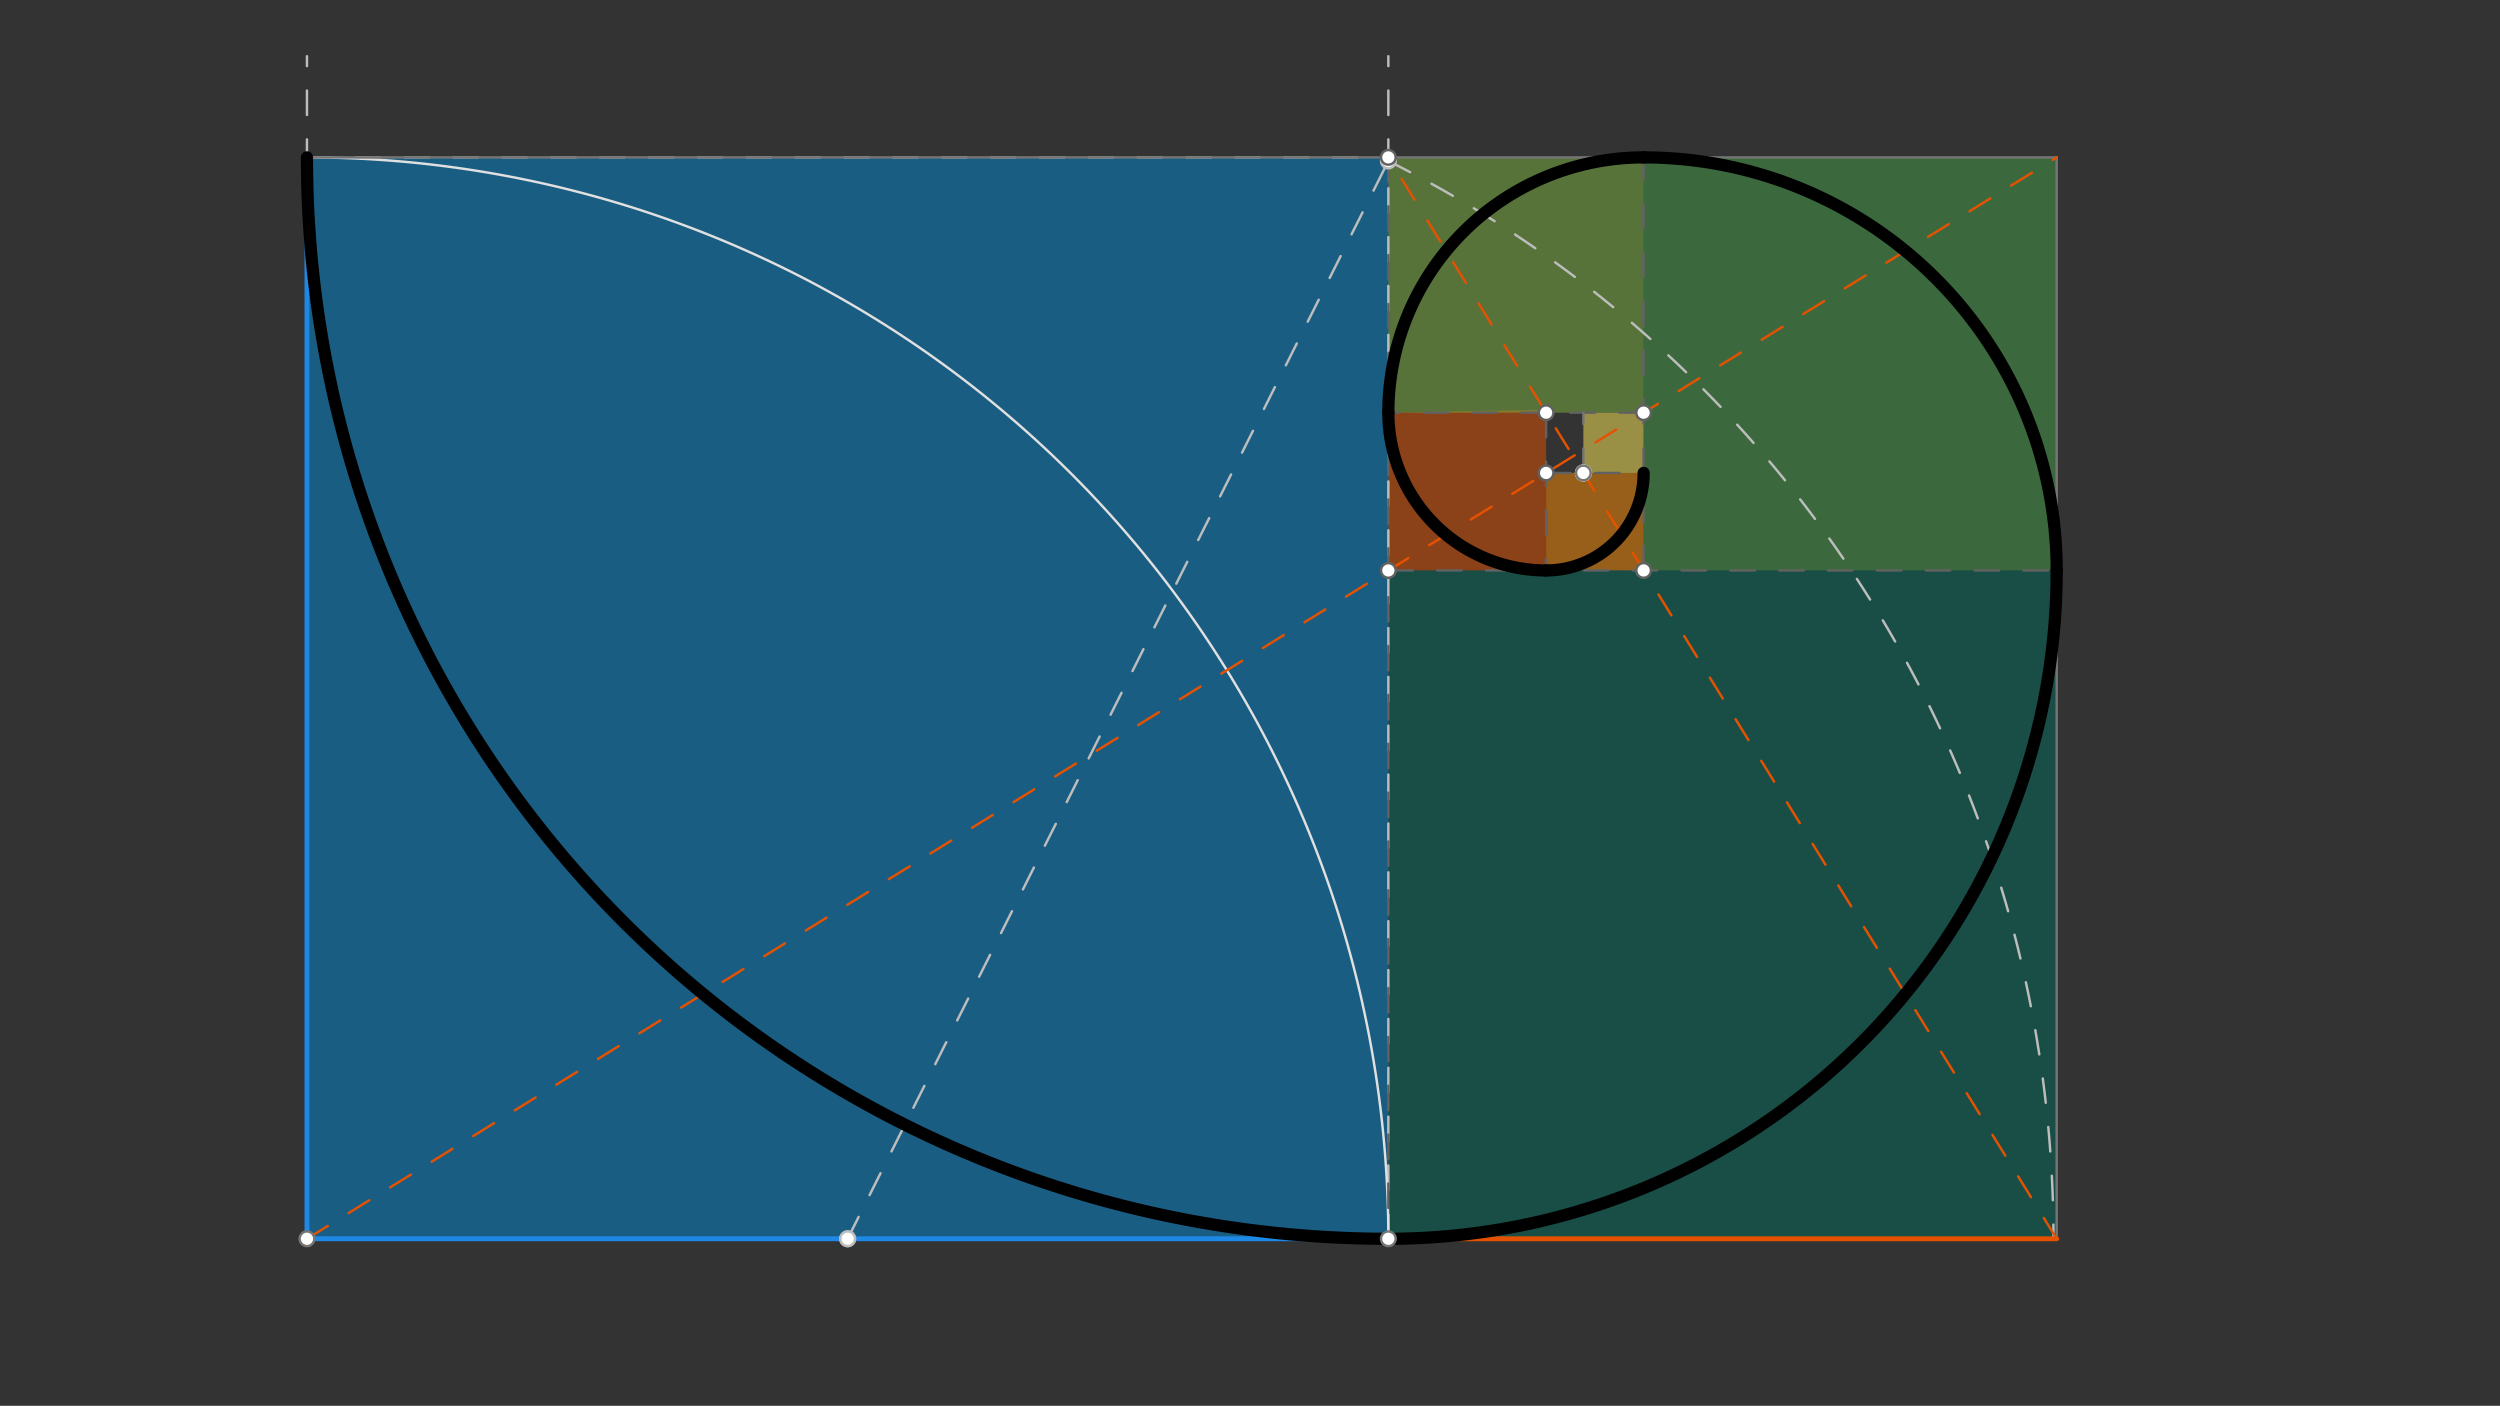 <svg xmlns="http://www.w3.org/2000/svg" class="svg--1it" height="100%" preserveAspectRatio="xMidYMid meet" viewBox="0 0 1023.307 575.433" width="100%"><rect x="0" y="0" width="1023.307" height="575.433" fill="#333333" stroke="none"/><defs><marker id="marker-arrow" markerHeight="16" markerUnits="userSpaceOnUse" markerWidth="24" orient="auto-start-reverse" refX="24" refY="4" viewBox="0 0 24 8"><path d="M 0 0 L 24 4 L 0 8 z" stroke="inherit"></path></marker></defs><g class="aux-layer--1FB"></g><g class="main-layer--3Vd"><g class="element--2qn"><g fill="#FFEE58" opacity="0.5"><path d="M 648.107 168.917 L 672.774 168.917 L 672.774 193.584 L 648.107 193.584 L 648.107 168.917 Z" stroke="none"></path></g></g><g class="element--2qn"><g fill="#FB8C00" opacity="0.5"><path d="M 632.861 193.584 L 672.774 193.584 L 672.774 233.497 L 632.861 233.497 L 632.861 193.584 Z" stroke="none"></path></g></g><g class="element--2qn"><g fill="#E65100" opacity="0.5"><path d="M 632.861 168.917 L 632.861 233.497 L 568.282 233.497 L 568.282 168.917 L 632.323 167.719 Z" stroke="none"></path></g></g><g class="element--2qn"><g fill="#7CB342" opacity="0.5"><path d="M 672.774 168.917 L 568.282 168.917 L 568.282 64.425 L 672.774 64.425 L 672.774 168.917 Z" stroke="none"></path></g></g><g class="element--2qn"><g fill="#43A047" opacity="0.5"><path d="M 672.774 233.497 L 672.774 64.425 L 841.845 64.425 L 841.846 233.497 L 672.774 233.497 Z" stroke="none"></path></g></g><g class="element--2qn"><g fill="#00695C" opacity="0.5"><path d="M 568.282 233.497 L 841.846 233.497 L 841.845 507.06 L 568.282 507.059 L 568.282 233.497 Z" stroke="none"></path></g></g><g class="element--2qn"><g fill="#0288D1" opacity="0.5"><path d="M 568.282 64.425 L 568.282 507.059 L 125.648 507.06 L 125.648 64.425 L 568.282 64.425 Z" stroke="none"></path></g></g><g class="element--2qn"><line stroke="#1E88E5" stroke-dasharray="none" stroke-linecap="round" stroke-width="2" x1="125.648" x2="568.282" y1="507.06" y2="507.059"></line></g><g class="element--2qn"><line stroke="#BDBDBD" stroke-dasharray="10" stroke-linecap="round" stroke-width="1" x1="125.648" x2="125.647" y1="507.06" y2="23.013"></line></g><g class="element--2qn"><line stroke="#BDBDBD" stroke-dasharray="10" stroke-linecap="round" stroke-width="1" x1="568.282" x2="568.281" y1="507.059" y2="23.013"></line></g><g class="element--2qn"><path d="M 568.282 507.059 A 442.634 442.634 0 0 0 125.648 64.425" fill="none" stroke="#E0E0E0" stroke-dasharray="none" stroke-linecap="round" stroke-width="1"></path></g><g class="element--2qn"><line stroke="#BDBDBD" stroke-dasharray="10" stroke-linecap="round" stroke-width="1" x1="125.647" x2="568.281" y1="64.423" y2="64.423"></line></g><g class="element--2qn"><line stroke="#BDBDBD" stroke-dasharray="10" stroke-linecap="round" stroke-width="1" x1="346.965" x2="568.281" y1="507.059" y2="65.895"></line></g><g class="element--2qn"><path d="M 568.281 65.895 A 493.566 493.566 0 0 1 840.531 507.06" fill="none" stroke="#BDBDBD" stroke-dasharray="10" stroke-linecap="round" stroke-width="1"></path></g><g class="element--2qn"><line stroke="#E65100" stroke-dasharray="none" stroke-linecap="round" stroke-width="2" x1="568.282" x2="841.845" y1="507.059" y2="507.06"></line></g><g class="element--2qn"><line stroke="#1E88E5" stroke-dasharray="none" stroke-linecap="round" stroke-width="2" x1="125.648" x2="125.648" y1="507.06" y2="64.425"></line></g><g class="element--2qn"><line stroke="#757575" stroke-dasharray="none" stroke-linecap="round" stroke-width="1" x1="125.648" x2="841.845" y1="64.425" y2="64.425"></line></g><g class="element--2qn"><line stroke="#757575" stroke-dasharray="none" stroke-linecap="round" stroke-width="1" x1="841.845" x2="841.846" y1="507.06" y2="64.425"></line></g><g class="element--2qn"><line stroke="#E65100" stroke-dasharray="10" stroke-linecap="round" stroke-width="1" x1="125.648" x2="841.845" y1="507.06" y2="64.425"></line></g><g class="element--2qn"><line stroke="#E65100" stroke-dasharray="10" stroke-linecap="round" stroke-width="1" x1="841.845" x2="568.282" y1="507.06" y2="64.425"></line></g><g class="element--2qn"><line stroke="#616161" stroke-dasharray="10" stroke-linecap="round" stroke-width="1" x1="568.282" x2="568.282" y1="64.425" y2="507.059"></line></g><g class="element--2qn"><line stroke="#616161" stroke-dasharray="10" stroke-linecap="round" stroke-width="1" x1="568.282" x2="841.846" y1="233.497" y2="233.497"></line></g><g class="element--2qn"><line stroke="#616161" stroke-dasharray="10" stroke-linecap="round" stroke-width="1" x1="672.774" x2="672.774" y1="233.497" y2="64.425"></line></g><g class="element--2qn"><line stroke="#616161" stroke-dasharray="10" stroke-linecap="round" stroke-width="1" x1="672.774" x2="568.282" y1="168.917" y2="168.917"></line></g><g class="element--2qn"><line stroke="#616161" stroke-dasharray="10" stroke-linecap="round" stroke-width="1" x1="632.861" x2="632.861" y1="168.917" y2="233.497"></line></g><g class="element--2qn"><line stroke="#616161" stroke-dasharray="10" stroke-linecap="round" stroke-width="1" x1="632.861" x2="672.774" y1="193.584" y2="193.584"></line></g><g class="element--2qn"><line stroke="#757575" stroke-dasharray="10" stroke-linecap="round" stroke-width="1" x1="648.107" x2="648.107" y1="193.584" y2="168.917"></line></g><g class="element--2qn"><path d="M 672.774 193.584 A 39.912 39.912 0 0 1 632.861 233.497" fill="none" stroke="#000000" stroke-dasharray="none" stroke-linecap="round" stroke-width="5"></path></g><g class="element--2qn"><path d="M 632.861 233.497 A 64.579 64.579 0 0 1 568.282 168.917" fill="none" stroke="#000000" stroke-dasharray="none" stroke-linecap="round" stroke-width="5"></path></g><g class="element--2qn"><path d="M 568.282 168.917 A 104.492 104.492 0 0 1 672.774 64.425" fill="none" stroke="#000000" stroke-dasharray="none" stroke-linecap="round" stroke-width="5"></path></g><g class="element--2qn"><path d="M 672.774 64.425 A 169.071 169.071 0 0 1 841.845 233.497" fill="none" stroke="#000000" stroke-dasharray="none" stroke-linecap="round" stroke-width="5"></path></g><g class="element--2qn"><path d="M 841.845 233.497 A 273.563 273.563 0 0 1 568.282 507.06" fill="none" stroke="#000000" stroke-dasharray="none" stroke-linecap="round" stroke-width="5"></path></g><g class="element--2qn"><path d="M 568.282 507.06 A 442.634 442.634 0 0 1 125.648 64.425" fill="none" stroke="#000000" stroke-dasharray="none" stroke-linecap="round" stroke-width="5"></path></g><g class="element--2qn"><circle cx="568.282" cy="507.059" r="3" stroke="#757575" stroke-width="1" fill="#ffffff"></circle>}</g><g class="element--2qn"><circle cx="125.648" cy="507.06" r="3" stroke="#757575" stroke-width="1" fill="#ffffff"></circle>}</g><g class="element--2qn"><circle cx="346.965" cy="507.059" r="3" stroke="#BDBDBD" stroke-width="1" fill="#ffffff"></circle>}</g><g class="element--2qn"><circle cx="568.281" cy="65.895" r="3" stroke="#BDBDBD" stroke-width="1" fill="#ffffff"></circle>}</g><g class="element--2qn"><circle cx="346.965" cy="507.059" r="3" stroke="#BDBDBD" stroke-width="1" fill="#ffffff"></circle>}</g><g class="element--2qn"><circle cx="568.282" cy="64.425" r="3" stroke="#616161" stroke-width="1" fill="#ffffff"></circle>}</g><g class="element--2qn"><circle cx="568.282" cy="233.497" r="3" stroke="#616161" stroke-width="1" fill="#ffffff"></circle>}</g><g class="element--2qn"><circle cx="672.774" cy="233.497" r="3" stroke="#616161" stroke-width="1" fill="#ffffff"></circle>}</g><g class="element--2qn"><circle cx="672.774" cy="168.917" r="3" stroke="#616161" stroke-width="1" fill="#ffffff"></circle>}</g><g class="element--2qn"><circle cx="632.861" cy="168.917" r="3" stroke="#616161" stroke-width="1" fill="#ffffff"></circle>}</g><g class="element--2qn"><circle cx="632.861" cy="193.584" r="3" stroke="#616161" stroke-width="1" fill="#ffffff"></circle>}</g><g class="element--2qn"><circle cx="648.107" cy="193.584" r="3" stroke="#EEEEEE" stroke-width="1" fill="#ffffff"></circle>}</g><g class="element--2qn"><circle cx="648.107" cy="193.584" r="3" stroke="#EEEEEE" stroke-width="1" fill="#ffffff"></circle>}</g><g class="element--2qn"><circle cx="648.107" cy="193.584" r="3" stroke="#757575" stroke-width="1" fill="#ffffff"></circle>}</g></g><g class="snaps-layer--2PT"></g><g class="temp-layer--rAP"></g></svg>